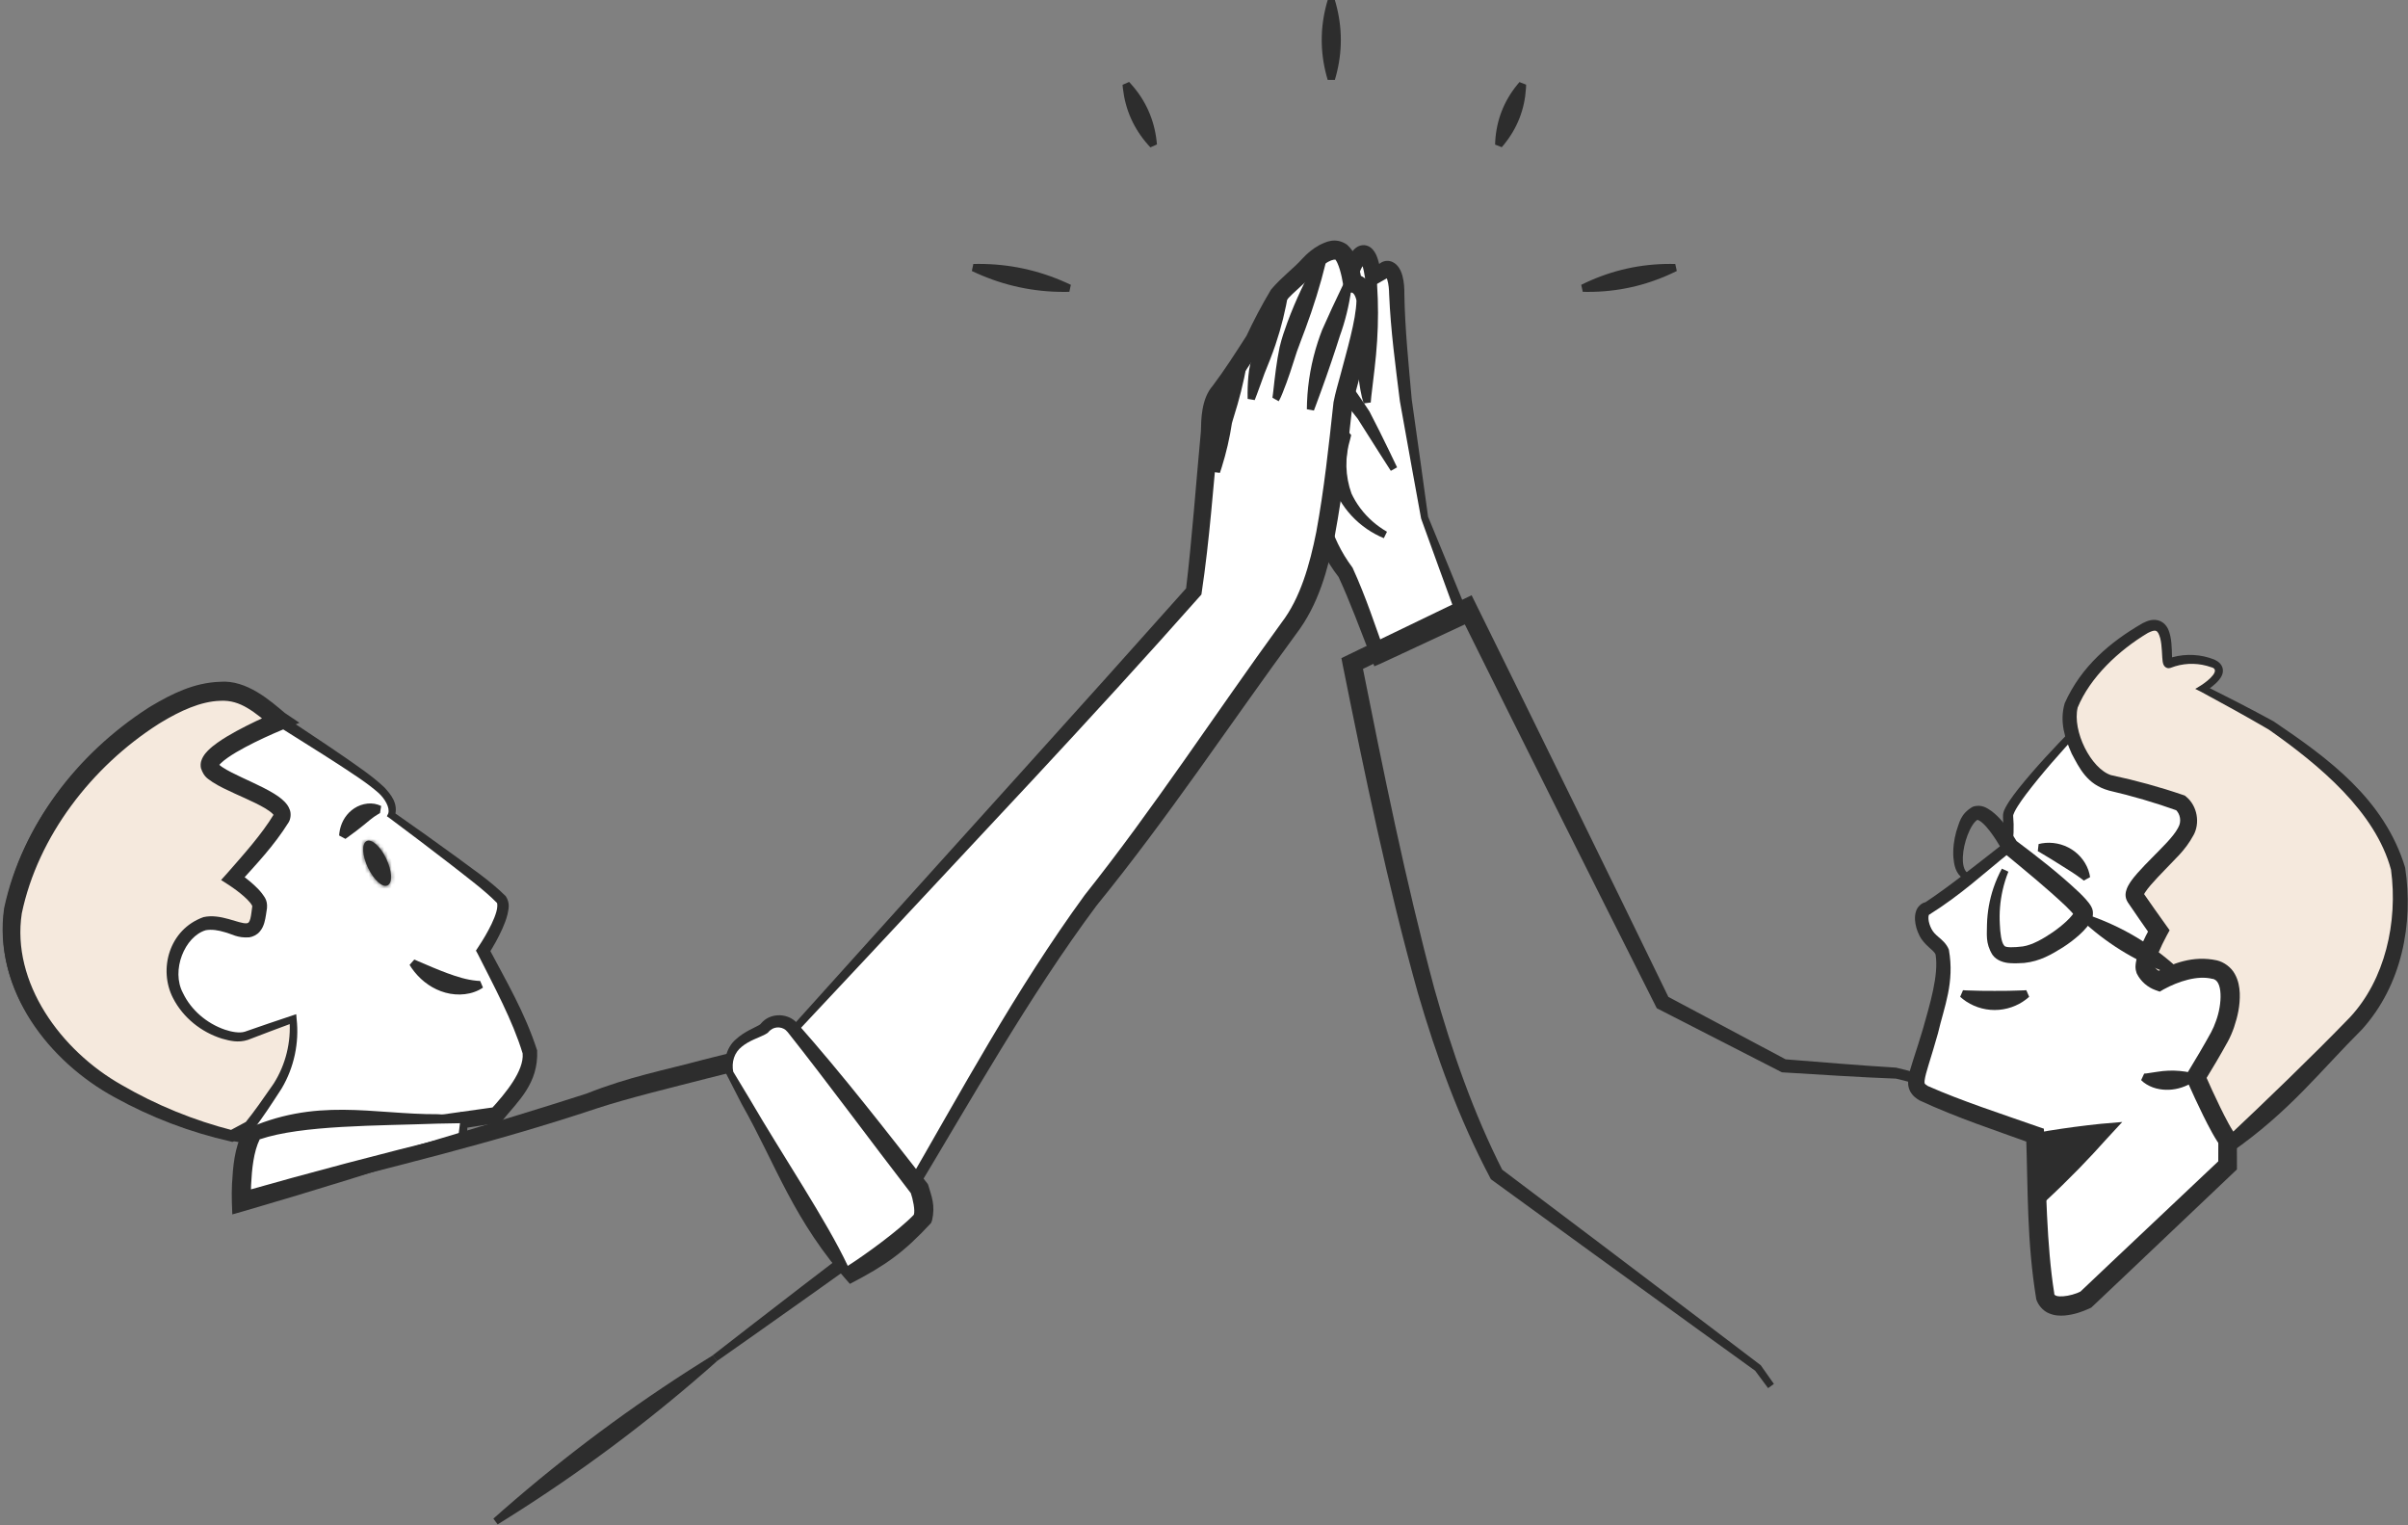 <svg width="630" height="399" viewBox="0 0 630 399" fill="none" xmlns="http://www.w3.org/2000/svg">
<rect x="0" y="0" width="630" height="399" fill="#808080" stroke="none"/>
<path d="M254.653 69.052C254.522 69.664 254.392 70.275 254.261 70.886C254.664 71.079 255.069 71.266 255.475 71.449C259.125 73.092 262.863 74.322 266.69 75.14C270.516 75.958 274.431 76.363 278.434 76.356C278.879 76.355 279.324 76.349 279.771 76.338C279.902 75.727 280.033 75.116 280.163 74.505C279.76 74.312 279.355 74.124 278.95 73.942C275.3 72.299 271.561 71.068 267.735 70.251C263.908 69.433 259.993 69.028 255.991 69.035C255.546 69.036 255.1 69.041 254.653 69.052Z" fill="#2D2D2D"/>
<path d="M295.399 21.428C294.828 21.683 294.258 21.937 293.687 22.192C293.713 22.507 293.744 22.82 293.78 23.13C294.103 25.927 294.81 28.552 295.904 31.006C296.997 33.459 298.476 35.741 300.34 37.851C300.547 38.085 300.759 38.318 300.975 38.548C301.546 38.294 302.117 38.039 302.688 37.785C302.662 37.47 302.631 37.157 302.595 36.846C302.272 34.049 301.564 31.424 300.471 28.971C299.378 26.517 297.899 24.235 296.035 22.125C295.828 21.891 295.616 21.659 295.399 21.428Z" fill="#2D2D2D"/>
<path d="M438.698 70.885C438.563 70.274 438.428 69.664 438.293 69.054C437.86 69.043 437.429 69.037 436.999 69.037C433.126 69.031 429.345 69.437 425.655 70.255C421.965 71.072 418.367 72.302 414.859 73.944C414.47 74.126 414.081 74.314 413.694 74.506C413.829 75.116 413.964 75.727 414.099 76.337C414.532 76.347 414.963 76.353 415.394 76.354C419.266 76.36 423.047 75.954 426.737 75.136C430.427 74.318 434.025 73.089 437.533 71.447C437.922 71.265 438.311 71.077 438.698 70.885Z" fill="#2D2D2D"/>
<path d="M399.28 22.151C398.698 21.924 398.116 21.697 397.533 21.47C397.33 21.704 397.132 21.941 396.938 22.18C395.195 24.326 393.846 26.627 392.889 29.08C391.932 31.533 391.369 34.14 391.198 36.9C391.179 37.207 391.165 37.515 391.156 37.826C391.738 38.053 392.32 38.28 392.903 38.507C393.106 38.272 393.305 38.035 393.498 37.797C395.241 35.65 396.591 33.35 397.547 30.896C398.504 28.443 399.067 25.836 399.238 23.076C399.257 22.77 399.271 22.461 399.28 22.151Z" fill="#2D2D2D"/>
<path d="M349.236 0C348.611 0 347.986 0 347.361 0C347.257 0.348 347.158 0.697 347.064 1.045C346.221 4.18 345.799 7.315 345.799 10.45C345.799 13.585 346.221 16.72 347.064 19.855C347.158 20.203 347.257 20.551 347.361 20.9C347.986 20.9 348.611 20.9 349.236 20.9C349.34 20.551 349.439 20.203 349.533 19.855C350.377 16.72 350.799 13.585 350.799 10.45C350.799 7.315 350.377 4.18 349.533 1.045C349.439 0.697 349.34 0.348 349.236 0Z" fill="#2D2D2D"/>
<path d="M372.711 135.409L367.795 104.683C367.795 104.683 365.432 83.883 365.432 77.044C365.432 70.206 362.951 69.588 362.029 70.847L359.241 72.39C359.241 72.39 358.319 64.317 355.838 66.81C354.326 68.425 353.357 70.491 353.073 72.699C351.206 76.213 349.859 79.989 349.056 83.883C348.465 87.445 348.04 91.054 347.827 94.663L346.267 92.573C346.267 92.573 345.346 82.316 345.038 80.155C344.731 77.994 341.328 80.464 341.021 88.228C340.785 94.283 344.306 109.789 345.747 116.318C344.92 123.299 344.188 131.99 345.227 136.027C346.622 140.989 348.914 145.62 352.033 149.704C353.262 151.556 360.682 171.739 360.682 171.739L382.919 161.814L372.711 135.409Z" fill="white"/>
<path d="M371.785 135.557C372.402 135.459 373.019 135.36 373.636 135.261C373.017 130.731 372.393 126.202 371.763 121.673C370.964 115.926 370.157 110.18 369.342 104.436L369.351 104.507C368.539 95.355 367.569 85.999 367.423 77.044C367.432 75.464 367.377 73.871 366.909 72.118C366.641 71.236 366.362 70.29 365.373 69.266C364.872 68.771 364.019 68.21 362.89 68.237C361.766 68.259 360.829 68.92 360.336 69.607L361.013 69.01C360.077 69.514 359.142 70.018 358.207 70.522L361.362 72.148C361.184 70.669 360.958 69.337 360.489 67.835C360.223 67.081 360.019 66.323 359.188 65.304C358.794 64.834 357.832 64.025 356.507 64.135C355.261 64.273 354.688 64.858 354.266 65.246L354.22 65.295C352.372 67.23 351.17 69.757 350.814 72.409L351.062 71.63C349.062 75.32 347.609 79.301 346.736 83.404L346.719 83.495C346.092 87.135 345.637 90.814 345.401 94.52L349.774 93.209C349.258 92.51 348.741 91.811 348.224 91.113L348.7 92.355C348.331 88.185 348.007 84.126 347.498 79.805C347.397 79.294 347.341 78.578 346.419 77.684C345.966 77.262 345.241 76.958 344.629 76.928C344.03 76.887 343.551 77.021 343.216 77.151C341.903 77.738 341.551 78.343 341.104 78.883C340.309 79.978 339.891 81.008 339.539 82.043C338.866 84.1 338.609 86.135 338.524 88.129C338.483 89.262 338.542 90.298 338.622 91.32C339.503 100.194 341.504 108.484 343.359 116.846L343.319 116.031C342.698 122.727 341.594 129.07 342.973 136.608L342.986 136.657C344.482 141.854 346.966 146.774 350.291 151.035L350.206 150.916C353.135 157.207 356.077 165.197 358.892 172.397L359.561 174.297L361.46 173.481C368.826 170.068 376.185 166.641 383.537 163.198L384.838 162.646L384.333 161.267C382.497 156.761 380.655 152.257 378.807 147.755C377.071 143.525 375.331 139.297 373.585 135.071C373.002 135.297 372.419 135.522 371.836 135.747C373.388 140.049 374.944 144.348 376.505 148.645C378.166 153.219 379.833 157.791 381.505 162.36L382.301 160.429C374.829 163.604 367.364 166.793 359.905 169.998L362.472 171.081C359.724 163.531 357.519 156.51 353.861 148.491L353.776 148.373C350.875 144.494 348.738 140.065 347.469 135.397L347.482 135.446C346.52 129.946 347.465 122.978 348.176 116.606L348.224 116.185L348.135 115.791C346.355 107.471 344.407 99.071 343.606 90.919C343.533 90.015 343.489 89.11 343.519 88.326C343.583 86.671 343.812 85.026 344.276 83.607C344.503 82.907 344.817 82.237 345.105 81.848C345.171 81.757 345.238 81.683 345.262 81.661C345.278 81.637 345.288 81.672 345.026 81.784C344.896 81.832 344.655 81.913 344.28 81.888C343.898 81.873 343.394 81.663 343.11 81.393C342.534 80.818 342.612 80.562 342.579 80.504C343.059 84.427 343.438 88.697 343.835 92.792L343.901 93.491L344.31 94.034C344.833 94.729 345.356 95.423 345.879 96.117L349.879 101.446L350.253 94.806C350.443 91.288 350.836 87.77 351.392 84.27L351.375 84.361C352.108 80.68 353.354 77.098 355.084 73.767L355.285 73.382L355.332 72.989C355.531 71.267 356.283 69.605 357.456 68.326L357.409 68.374C357.46 68.292 357.446 68.456 356.864 68.535C356.581 68.563 356.255 68.466 356.102 68.373C355.938 68.278 355.898 68.219 355.892 68.211C355.919 68.203 356.2 68.717 356.356 69.203C356.703 70.219 356.961 71.496 357.12 72.632L357.517 75.822L360.275 74.258C361.199 73.734 362.122 73.209 363.046 72.683L363.468 72.443L363.723 72.087C363.657 72.182 363.4 72.403 363.017 72.408C362.633 72.41 362.467 72.23 362.492 72.247C362.547 72.261 362.829 72.728 362.975 73.251C363.301 74.326 363.421 75.685 363.441 77.044C363.847 86.565 365.097 95.635 366.239 104.86L366.249 104.931C367.266 110.643 368.292 116.354 369.326 122.063C370.14 126.562 370.96 131.06 371.785 135.557ZM373.636 135.261L371.785 135.557L371.807 135.676L371.836 135.747L373.585 135.071L373.636 135.261Z" fill="#2D2D2D"/>
<path d="M364.698 122.707C364.698 122.707 358.01 110.702 356.745 108.584C355.481 106.465 347.844 97.496 345.923 92.577C344.002 87.657 339.575 94.413 341.472 99.639C343.369 104.864 351.006 114.398 351.006 114.398C349.595 119.506 349.936 124.896 351.979 129.792C354.265 134.171 357.937 137.725 362.46 139.938" fill="white"/>
<path d="M363.879 123.163C364.425 122.859 364.971 122.555 365.517 122.251C364.83 120.804 364.129 119.346 363.426 117.897C361.755 114.466 360.102 111.082 358.301 107.655C354.62 101.911 350.377 96.912 348.152 91.707C347.878 91.023 347.573 90.272 346.715 89.453C345.927 88.547 343.767 88.133 342.654 88.758C340.486 89.875 340.017 91.219 339.409 92.465C338.385 94.974 338.168 97.724 339.101 100.433C339.108 100.453 339.115 100.472 339.122 100.492C341.753 106.691 345.442 111.1 349.218 115.829L348.798 113.788C347.37 119.356 347.962 125.376 350.363 130.467L350.426 130.603C352.222 133.723 354.716 136.387 357.617 138.376C359.013 139.335 360.502 140.14 362.048 140.78C362.323 140.219 362.598 139.657 362.872 139.096C361.53 138.323 360.274 137.426 359.125 136.421C356.738 134.336 354.822 131.783 353.531 128.982L353.595 129.118C351.93 124.547 351.822 119.537 353.213 115.007L353.511 113.82L352.793 112.966C349.452 108.417 345.757 103.439 343.822 98.785C343.819 98.776 343.816 98.767 343.812 98.757C343.344 97.476 343.425 95.738 343.979 94.356C344.114 94.016 344.28 93.704 344.437 93.481C344.58 93.257 344.779 93.142 344.603 93.231C344.515 93.269 344.261 93.335 343.98 93.279C343.699 93.228 343.517 93.087 343.472 93.038C343.389 92.933 343.576 93.142 343.694 93.447C346.826 100.045 351.523 104.702 355.19 109.512C357.192 112.636 359.226 115.908 361.271 119.102C362.137 120.459 363.011 121.819 363.879 123.163Z" fill="#2D2D2D"/>
<path d="M360.162 72.802C359.541 72.731 358.92 72.661 358.299 72.59C358.137 73.098 357.979 73.645 357.826 74.194C356.476 79.001 355.618 83.918 355.301 88.87C355.005 93.827 355.155 98.848 356.307 103.87C356.441 104.425 356.593 104.996 356.765 105.526C357.385 105.448 358.005 105.369 358.625 105.291C358.665 104.778 358.714 104.23 358.77 103.696C359.319 98.874 360 94.056 360.291 89.187C360.602 84.326 360.613 79.401 360.282 74.452C360.247 73.889 360.208 73.321 360.162 72.802Z" fill="#2D2D2D"/>
<path d="M353.78 72.842C353.162 72.745 352.545 72.647 351.927 72.55C351.757 72.971 351.59 73.421 351.431 73.872C350.016 77.841 349.124 81.95 348.818 86.12C348.538 90.291 348.735 94.573 350.115 98.783C350.273 99.242 350.454 99.718 350.656 100.155C351.266 100.023 351.877 99.89 352.488 99.758C352.503 99.333 352.526 98.88 352.56 98.444C352.909 94.468 353.534 90.508 353.805 86.481C354.099 82.463 354.139 78.37 353.875 74.221C353.848 73.753 353.818 73.274 353.78 72.842Z" fill="#2D2D2D"/>
<path d="M536.584 294.867C536.788 294.276 536.993 293.686 537.198 293.095C529.579 290.353 521.9 287.629 514.222 284.976C508.202 282.987 502.91 280.82 496.04 279.274C486.457 278.701 476.529 277.836 466.791 277.074L467.467 277.266C456.95 271.653 446.427 266.05 435.9 260.456L436.774 261.35C419.988 226.819 403.098 192.341 386.104 157.914L385.014 155.705L382.79 156.776C376.734 159.694 370.678 162.615 364.625 165.539C360.642 167.463 356.66 169.388 352.678 171.315L350.948 172.149L351.314 174.038C357.085 202.749 363.038 231.457 370.961 259.778C375.822 276.402 381.707 292.663 389.876 308.118L390.065 308.462L390.402 308.717C408.346 321.779 426.314 334.81 444.304 347.809C449.306 351.424 454.311 355.036 459.316 358.645L459.099 358.425C460.259 359.988 461.42 361.55 462.581 363.112C463.087 362.745 463.594 362.379 464.1 362.013C462.979 360.421 461.859 358.83 460.738 357.24L460.637 357.104L460.52 357.019C455.606 353.285 450.69 349.554 445.773 345.825C428.088 332.413 410.379 319.033 392.647 305.684L393.174 306.283C385.539 291.262 379.851 274.966 375.254 258.562C367.717 230.477 361.918 201.688 356.213 173.085L354.849 175.809C358.833 173.888 362.817 171.965 366.8 170.041C372.853 167.117 378.905 164.19 384.956 161.259L381.642 160.122C398.71 194.513 415.882 228.852 433.158 263.139L433.46 263.739L434.032 264.033C444.639 269.475 455.25 274.908 465.867 280.331L466.201 280.501L466.544 280.523C476.359 281.11 486.062 281.776 496.04 282.154C501.225 283.326 507.644 285.503 513.444 287.319C521.165 289.789 528.907 292.325 536.584 294.867Z" fill="#2D2D2D"/>
<path d="M543.042 191.155C543.042 191.155 524.942 210.013 525.369 213.525C525.582 216.307 525.44 219.112 524.942 221.87C524.942 221.87 505.963 237.239 504.16 237.687C502.357 238.135 502.405 241.199 503.733 243.816C505.062 246.432 507.268 246.904 508.146 249.096C509.023 251.288 508.596 257.441 505.062 269.722C501.527 282.003 499.747 283.865 503.282 285.963C506.817 288.061 532.438 296.948 532.438 296.948C532.438 296.948 533.316 333.815 535.095 339.071C536.874 344.328 545.699 339.967 545.699 339.967L582.803 304.844V298.692L611.959 264.017C611.959 264.017 619.906 235.471 611.081 221.87C602.256 208.269 555.853 188.869 554.525 188.515C550.492 187.455 546.198 188.445 543.042 191.155Z" fill="white"/>
<path d="M543.719 191.805C543.268 191.372 542.817 190.939 542.366 190.506C537.407 195.598 532.527 200.757 528.032 206.376C527.25 207.37 526.491 208.373 525.767 209.454C525.394 210.016 525.055 210.556 524.728 211.178C524.448 211.815 524.005 212.333 524.047 213.686L524.041 213.627C524.211 216.301 524.038 218.993 523.529 221.615L524.038 220.755C517.363 225.957 509.816 232.029 503.743 236.009C502.568 236.246 501.615 237.36 501.336 238.229C501.01 239.123 500.984 239.912 501.021 240.646C501.116 242.111 501.529 243.406 502.13 244.63C503.429 247.376 506.229 248.668 506.414 249.789C507.254 255.044 504.906 262.709 503.095 269.156C502.274 271.939 501.376 274.682 500.472 277.492C500.036 278.913 499.544 280.284 499.278 282.1C499.168 282.99 499.102 284.263 499.787 285.534C500.483 286.78 501.429 287.369 502.172 287.833C512.279 292.519 521.797 295.578 531.668 299.168L530.088 297.004C530.594 311.261 530.253 324.712 532.745 339.867C533.184 341.321 534.476 342.889 536.012 343.52C537.524 344.18 538.934 344.205 540.169 344.116C542.666 343.877 544.662 343.186 546.805 342.204L547.14 342.039L547.415 341.779C550.211 339.137 553.006 336.493 555.8 333.848C565.374 324.785 574.935 315.71 584.484 306.621L585.246 305.904L585.249 304.844C585.243 302.794 585.237 300.743 585.23 298.692L584.661 300.255C594.343 288.666 604.007 277.061 613.653 265.442L613.956 265.087L614.091 264.611C617.151 250.468 620.435 234.973 612.656 220.848C598.944 205.508 580.6 198.977 563.318 190.896C560.507 189.702 557.862 188.543 554.811 187.44C550.491 186.334 545.709 187.511 542.431 190.444C542.839 190.918 543.246 191.392 543.653 191.866C546.554 189.422 550.651 188.562 554.242 189.591C556.683 190.577 559.637 191.92 562.313 193.151C579.091 201.394 597.917 209.331 609.505 222.892C615.883 234.561 613.016 250.164 609.826 263.424L610.264 262.593C600.473 274.09 590.7 285.602 580.944 297.13L580.372 297.815L580.375 298.692C580.368 300.743 580.362 302.794 580.357 304.844L581.121 303.068C571.523 312.105 561.937 321.154 552.363 330.217C549.569 332.862 546.776 335.508 543.984 338.155L544.594 337.73C541.607 339.272 537.197 339.635 537.445 338.276C535.428 325.65 535.341 310.718 534.788 296.892L534.741 295.251L533.208 294.727C523.542 291.336 513.2 287.99 504.392 284.093C503.878 283.802 503.596 283.519 503.58 283.465C503.546 283.438 503.469 283.172 503.536 282.623C503.667 281.536 504.105 280.101 504.51 278.744C505.355 275.978 506.238 273.133 507.028 270.288C508.668 263.276 511.42 257.074 509.877 248.403C509.255 246.817 507.95 245.776 507.143 245.087C506.295 244.372 505.745 243.785 505.336 243.002C504.905 242.179 504.607 241.244 504.541 240.416C504.505 240.009 504.546 239.624 504.613 239.437C504.644 239.343 504.672 239.313 504.655 239.327C504.64 239.342 504.576 239.371 504.577 239.365C513.148 234.006 518.883 228.553 525.845 222.985L526.268 222.634L526.354 222.125C526.839 219.251 526.954 216.319 526.696 213.424L526.69 213.365C526.685 213.48 526.691 213.259 526.768 213.055C526.834 212.854 526.942 212.602 527.061 212.36C527.304 211.864 527.593 211.371 527.92 210.852C528.556 209.845 529.26 208.859 529.99 207.879C534.216 202.299 538.958 196.988 543.719 191.805ZM542.366 190.506L543.719 191.805L543.653 191.866L542.431 190.444L542.366 190.506Z" fill="#2D2D2D"/>
<path d="M576.276 180.122C576.276 180.122 583.756 175.726 578.903 173.528C575.211 172.133 571.139 172.133 567.446 173.528C566.121 173.953 568.772 160.316 561.268 164.287C553.764 168.257 544.083 177.924 541.881 184.518C539.68 191.112 546.284 203.898 552.013 204.772C558.286 206.167 564.464 207.915 570.524 210.043C572.701 211.91 573.246 215.029 571.849 217.535C569.648 222.38 556.865 232.046 558.641 234.693C560.416 237.34 564.795 243.509 564.795 243.509C564.795 243.509 560.392 251.426 561.268 253.624C562.002 255.066 563.257 256.153 564.795 256.696C564.795 256.696 572.749 251.97 579.353 253.624C585.958 255.278 583.33 266.387 580.679 271.232C578.028 276.077 574.501 281.796 574.501 281.796C574.501 281.796 582.004 298.954 583.756 298.954C585.508 298.954 607.12 277.4 616.375 267.71C625.631 258.02 629.608 241.311 627.406 227.225C625.205 213.139 601.841 194.137 594.266 189.812C586.691 185.487 576.276 180.122 576.276 180.122Z" fill="#F5E9DD"/>
<path d="M575.801 179.313C576.118 179.852 576.434 180.391 576.751 180.93C578.158 180.08 579.458 179.182 580.596 177.81C581.116 177.125 581.782 176.182 581.516 174.837C581.173 173.501 580.135 172.931 579.349 172.543L579.285 172.516C575.863 171.16 571.986 170.938 568.402 171.913C567.93 172.041 567.463 172.188 567.003 172.355L567.063 172.334C567.23 172.275 567.525 172.255 567.772 172.351C568.009 172.438 568.157 172.584 568.233 172.679C568.353 172.837 568.348 172.878 568.353 172.876C568.352 172.872 568.331 172.773 568.319 172.657C568.294 172.443 568.277 172.15 568.267 171.878C568.245 171.312 568.235 170.713 568.213 170.108C568.167 168.896 568.098 167.652 567.815 166.344C567.505 165.101 567.086 163.412 565.233 162.483C563.327 161.696 561.777 162.438 560.591 163.007C552.018 167.96 544.504 174.327 540.185 183.951C538.763 188.86 540.274 193.206 542.017 197.152C544.04 200.936 546.021 205.21 551.707 206.777L551.573 206.751C557.752 208.183 563.844 209.961 569.801 212.101L569.104 211.699C570.456 212.846 570.791 214.933 569.894 216.445L569.811 216.609C568.547 218.974 565.589 221.749 563.083 224.322C561.788 225.636 560.466 226.968 559.184 228.427C558.538 229.17 557.906 229.923 557.285 230.864C556.977 231.344 556.67 231.846 556.403 232.563C556.184 233.233 555.738 234.503 556.678 236.009C558.711 239.039 560.766 241.96 562.831 244.903L562.69 242.338C561.762 244.027 560.94 245.677 560.181 247.461C559.806 248.354 559.452 249.262 559.153 250.28C559.005 250.791 558.87 251.321 558.78 251.947C558.721 252.588 558.554 253.266 558.996 254.53L559.088 254.734C560.083 256.726 561.903 258.292 563.976 259.015L565.055 259.4L566.052 258.811C569.944 256.682 574.937 255.091 578.748 256.039C581.614 256.261 581.422 262.658 579.76 267.087C579.4 268.123 578.969 269.145 578.486 270.032C576.56 273.54 574.477 277.053 572.381 280.489L571.697 281.595L572.219 282.794C573.56 285.82 574.943 288.81 576.412 291.793C577.148 293.283 577.907 294.772 578.729 296.257C579.141 296.998 579.574 297.751 580.067 298.515C580.31 298.89 580.582 299.293 580.906 299.705C581.093 299.938 581.238 300.12 581.543 300.418C581.614 300.486 581.689 300.554 581.77 300.623C581.858 300.697 581.987 300.798 582.121 300.887C582.275 300.985 582.363 301.048 582.662 301.179C582.937 301.294 583.299 301.402 583.756 301.403C599.081 290.718 606.911 280.281 617.99 269.253C628.412 257.668 631.463 241.659 629.255 226.936C623.768 208.954 609.08 198.331 594.885 188.729C594.629 188.587 594.368 188.444 594.108 188.302C588.359 185.167 582.548 182.201 576.705 179.288C576.419 179.844 576.133 180.399 575.847 180.955C581.569 184.039 587.286 187.181 592.891 190.45C593.145 190.598 593.399 190.748 593.648 190.895C606.9 200.191 621.482 212.368 625.558 227.514C627.392 241.151 624.013 256.278 614.76 266.167C604.713 276.553 592.08 288.67 583.756 296.506C584.124 296.507 584.388 296.593 584.559 296.664C584.742 296.743 584.776 296.772 584.839 296.812C584.947 296.885 584.948 296.896 584.945 296.89C584.923 296.869 584.849 296.787 584.76 296.673C584.594 296.461 584.387 296.157 584.197 295.859C583.807 295.247 583.415 294.562 583.04 293.879C582.286 292.502 581.559 291.06 580.852 289.613C579.44 286.716 578.074 283.737 576.782 280.798L576.62 283.103C578.775 279.588 580.869 276.071 582.871 272.431C583.539 271.204 584.046 269.978 584.483 268.727C585.434 265.921 586.088 263.025 585.987 259.818C585.911 258.215 585.647 256.489 584.684 254.769C583.759 253.039 581.831 251.623 579.958 251.209C573.736 249.889 568.438 251.969 563.539 254.582L565.615 254.377C564.668 254.05 563.893 253.382 563.448 252.514L563.541 252.719C563.663 253.138 563.563 252.865 563.619 252.615C563.655 252.343 563.734 251.993 563.837 251.631C564.046 250.899 564.339 250.117 564.662 249.336C565.31 247.778 566.101 246.161 566.901 244.679L567.638 243.341L566.76 242.114C564.692 239.215 562.587 236.274 560.603 233.377C560.807 233.673 560.842 234.02 560.831 234.131C560.822 234.254 560.81 234.231 560.836 234.161C560.885 234.014 561.036 233.718 561.229 233.418C561.623 232.804 562.152 232.142 562.714 231.486C563.839 230.176 565.11 228.862 566.381 227.545C568.914 224.79 571.652 222.596 573.887 218.461L573.804 218.625C575.699 215.34 574.876 210.777 571.944 208.386L571.619 208.112L571.246 207.984C565.089 205.872 558.806 204.147 552.453 202.793L552.319 202.768C547.061 201.069 542.119 191.217 543.578 185.084C546.809 177.214 554.281 170.132 561.945 165.567C564.001 164.547 564.532 164.716 565.18 166.959C565.428 167.961 565.535 169.086 565.608 170.236C565.645 170.815 565.671 171.401 565.712 172.017C565.733 172.318 565.758 172.65 565.809 172.997C565.84 173.198 565.866 173.375 565.955 173.653C565.998 173.775 566.063 173.985 566.265 174.243C566.393 174.404 566.599 174.594 566.898 174.705C567.213 174.827 567.582 174.807 567.83 174.722L567.889 174.701C568.279 174.547 568.675 174.409 569.077 174.288C572.128 173.362 575.491 173.444 578.521 174.539L578.457 174.513C581.111 175.129 578.073 177.876 575.801 179.313ZM576.751 180.93L575.801 179.313L574.339 180.204L575.847 180.955L576.705 179.288L576.751 180.93Z" fill="#2D2D2D"/>
<path d="M513.612 229.82C513.961 229.302 514.311 228.783 514.66 228.265C513.733 227.521 513.473 225.827 513.531 224.252C513.606 222.303 514.075 220.296 514.775 218.449C515.127 217.531 515.552 216.632 516.042 215.87C516.498 215.115 517.231 214.43 517.405 214.456C517.388 214.486 517.439 214.468 517.7 214.589C517.946 214.704 518.28 214.933 518.61 215.216C519.279 215.791 519.944 216.553 520.568 217.36C521.811 218.977 522.98 220.853 523.951 222.642L524.139 222.997L524.533 223.319C529.969 227.82 535.573 232.379 540.575 237.124C541.075 237.61 541.566 238.105 541.997 238.582C542.207 238.813 542.415 239.059 542.562 239.253C542.642 239.359 542.691 239.431 542.723 239.483C542.751 239.509 542.712 239.548 542.624 239.13C542.572 238.778 542.633 238.644 542.638 238.618C542.647 238.592 542.631 238.647 542.588 238.729C542.507 238.888 542.336 239.145 542.147 239.386C541.753 239.89 541.243 240.422 540.704 240.932C539.618 241.956 538.386 242.929 537.115 243.817C534.608 245.551 531.64 247.224 529.225 247.571C526.963 247.85 524.616 247.94 524.36 247.353C523.598 246.547 523.302 243.973 523.215 241.812L523.215 241.788C523.039 238.837 523.279 235.839 523.936 232.909C524.307 231.252 524.811 229.616 525.446 228.023C524.881 227.757 524.316 227.491 523.75 227.224C522.882 228.822 522.148 230.501 521.56 232.237C520.52 235.306 519.935 238.553 519.85 241.836L519.849 241.812C519.88 244.245 519.362 246.639 521.278 249.754C522.415 251.369 524.51 251.864 525.806 251.936C527.198 252.036 528.39 251.952 529.568 251.896C533.787 251.449 536.763 249.64 539.776 247.775C541.254 246.81 542.675 245.755 544.029 244.534C544.706 243.917 545.369 243.265 546.016 242.469C546.329 242.078 546.663 241.626 546.965 241.071C547.236 240.481 547.709 239.832 547.532 238.298C547.47 237.935 547.369 237.669 547.266 237.436C547.176 237.237 547.103 237.103 547.017 236.954C546.827 236.635 546.719 236.487 546.555 236.265C546.272 235.884 545.984 235.548 545.714 235.246C545.162 234.63 544.612 234.075 544.061 233.539C538.686 228.447 533.044 224.1 527.285 219.775L527.867 220.451C526.626 218.411 525.319 216.549 523.739 214.732C522.941 213.832 522.094 212.954 521.009 212.146C519.961 211.446 518.436 210.253 516.109 211.044C512.828 212.956 512.62 215.299 511.823 217.485C511.213 219.709 510.907 221.981 511.063 224.313C511.243 226.166 511.562 228.44 513.612 229.82Z" fill="#2D2D2D"/>
<path d="M545.567 239.083C545.249 239.621 544.931 240.159 544.613 240.697C544.97 241.029 545.329 241.357 545.692 241.68C548.952 244.587 552.428 247.131 556.117 249.312C559.807 251.493 563.712 253.31 567.831 254.765C568.289 254.926 568.749 255.084 569.212 255.236C569.53 254.698 569.848 254.16 570.166 253.622C569.809 253.29 569.449 252.963 569.087 252.639C565.827 249.732 562.351 247.188 558.661 245.007C554.972 242.827 551.067 241.009 546.948 239.554C546.49 239.393 546.03 239.236 545.567 239.083Z" fill="#2D2D2D"/>
<path d="M533.356 220.786C533.284 221.407 533.212 222.028 533.141 222.648C533.377 222.781 533.607 222.912 533.834 223.043C535.875 224.227 537.593 225.331 539.296 226.391C540.994 227.463 542.697 228.484 544.558 229.867C544.764 230.021 544.972 230.18 545.181 230.345C545.729 230.045 546.277 229.745 546.826 229.445C546.783 229.15 546.726 228.856 546.655 228.565C546.027 225.932 544.252 223.581 541.949 222.153C539.649 220.706 536.841 220.161 534.222 220.605C533.93 220.654 533.642 220.714 533.356 220.786Z" fill="#2D2D2D"/>
<path d="M513.577 259.024C513.328 259.597 513.079 260.17 512.83 260.744C513.072 260.963 513.322 261.172 513.581 261.373C515.899 263.186 518.87 264.208 521.858 264.201C524.847 264.208 527.818 263.186 530.136 261.373C530.395 261.172 530.644 260.963 530.887 260.744C530.638 260.17 530.389 259.597 530.14 259.024C529.837 259.042 529.539 259.057 529.243 259.072C526.582 259.195 524.215 259.198 521.858 259.201C519.502 259.198 517.135 259.195 514.474 259.072C514.178 259.057 513.88 259.042 513.577 259.024Z" fill="#2D2D2D"/>
<path d="M574.448 282.605C574.314 281.995 574.179 281.385 574.044 280.774C573.83 280.714 573.577 280.663 573.34 280.613C571.201 280.156 569.198 279.985 567.278 280.071C565.353 280.141 563.543 280.531 561.626 280.782C561.414 280.807 561.192 280.826 560.975 280.839C560.712 281.406 560.449 281.973 560.185 282.54C560.378 282.744 560.597 282.938 560.814 283.113C562.855 284.685 565.287 285.151 567.496 285.067C569.73 284.965 571.855 284.262 573.802 283.038C574.022 282.901 574.236 282.758 574.448 282.605Z" fill="#2D2D2D"/>
<path d="M533.248 297.183L549.647 296.23L533.688 312.586L533.248 297.183Z" fill="#2D2D2D"/>
<path d="M533.194 296.247C533.23 296.871 533.266 297.495 533.302 298.119C534.218 298.17 535.134 298.216 536.05 298.257C540.633 298.46 545.209 298.534 549.778 298.477L548.036 294.658C545.376 297.146 542.775 299.693 540.234 302.298C537.456 305.145 534.748 308.062 532.112 311.048L535.89 312.523C535.558 308.306 535.115 304.092 534.56 299.881C534.44 298.973 534.315 298.064 534.185 297.156C533.56 297.174 532.936 297.192 532.311 297.21C532.233 298.124 532.16 299.038 532.092 299.952C531.779 304.187 531.577 308.42 531.487 312.649L531.811 317.906L535.264 314.124C538.185 311.415 541.034 308.637 543.813 305.79C546.354 303.185 548.836 300.522 551.259 297.802L555.239 293.493L549.517 293.983C544.972 294.455 540.436 295.059 535.906 295.792C535.002 295.939 534.098 296.09 533.194 296.247ZM533.302 298.119L533.194 296.247L532.198 296.42L532.311 297.21L534.185 297.156L533.302 298.119Z" fill="#2D2D2D"/>
<path d="M102.415 213.206C102.415 213.206 103.72 210.589 99.806 206.698C95.892 202.808 78.459 191.962 73.193 188.473C67.928 184.983 61.856 174.185 40.912 186.752C19.968 199.319 6.092 221.882 3.412 237.915C0.732 253.948 11.263 273.471 30.879 284.316C41.671 290.541 53.483 294.808 65.769 296.883L67.951 300.774L129.905 291.673C129.905 291.673 139.938 281.275 138.634 275.168C137.329 269.062 126.419 248.738 126.419 248.738C126.419 248.738 133.392 238.316 131.162 235.298C128.933 232.28 102.415 213.206 102.415 213.206Z" fill="white"/>
<path d="M101.576 212.788C102.135 213.066 102.695 213.345 103.254 213.624C104.345 210.213 102.249 207.814 100.546 205.953C97.285 202.894 93.776 200.598 90.294 198.139C84.907 194.411 79.402 190.843 74.019 187.227C70.047 183.869 64.316 178.647 57.542 179.128C50.988 179.295 45.205 182.094 39.939 185.13C20.964 196.667 5.897 215.176 1.085 237.526C-1.934 258.52 12.626 277.106 29.669 286.504L29.63 286.482C30.504 286.986 31.385 287.478 32.273 287.958C42.578 293.526 53.806 297.386 65.361 299.303L63.629 298.084C64.359 299.379 65.091 300.674 65.822 301.968L66.636 303.43L68.306 303.189C88.948 300.094 109.583 296.948 130.211 293.752L130.904 293.655L131.417 293.132C135.58 287.992 140.921 283.42 140.527 274.764C137.298 264.784 132.439 256.657 127.855 247.966L127.774 249.644C129.147 247.485 130.367 245.309 131.424 242.962C131.946 241.787 132.423 240.583 132.761 239.246C133.01 237.928 133.567 236.384 132.329 234.436C128 230.164 123.728 227.423 119.335 224.11C113.919 220.159 108.446 216.274 102.962 212.445C102.597 212.952 102.232 213.46 101.868 213.967C107.215 217.954 112.569 221.997 117.852 226.083C122.006 229.359 126.734 232.829 129.995 236.16C130.177 236.312 130.176 237.483 129.863 238.49C129.571 239.541 129.123 240.615 128.621 241.672C127.61 243.783 126.361 245.894 125.063 247.831L124.517 248.667L124.982 249.509C129.272 258.04 134.143 267.005 136.74 275.573C137.125 280.074 132.327 285.945 128.393 290.213L129.6 289.593C108.925 292.465 88.257 295.386 67.597 298.358L70.081 299.579C69.358 298.28 68.634 296.981 67.91 295.683L67.33 294.655L66.178 294.463C55.167 292.576 44.476 288.868 34.649 283.558C33.802 283.101 32.962 282.632 32.128 282.151L32.088 282.129C16.285 273.523 3.191 256.187 5.739 238.304C9.834 217.998 24.092 199.555 41.885 188.373C46.811 185.378 52.182 182.77 57.62 182.537C63.254 182.126 67.327 185.716 72.368 189.718C77.913 193.244 83.457 196.631 88.918 200.189C92.407 202.499 96.098 204.816 99.065 207.443C100.706 208.946 102.061 211.286 101.576 212.788ZM103.254 213.624L101.576 212.788L101.225 213.52L101.868 213.967L102.962 212.445L103.254 213.624Z" fill="#2D2D2D"/>
<path d="M76.664 266.567C76.664 266.567 67.938 269.639 64.452 270.948C60.966 272.258 50.935 269.186 46.572 260.424C42.208 251.662 48.753 242.472 53.543 241.614C58.334 240.757 62.27 243.805 64.902 243.353C67.535 242.9 67.511 239.852 67.938 237.233C68.365 234.614 60.966 229.781 60.966 229.781C60.966 229.781 70.997 218.828 73.605 214.019C76.214 209.209 55.725 204.495 54.871 200.447C54.018 196.4 73.178 188.542 73.178 188.542C67.938 185.042 61.843 174.114 40.904 186.804C19.964 199.495 6.092 222.352 3.412 238.543C0.732 254.734 11.261 274.448 30.873 285.401C40.192 290.686 50.223 294.639 60.634 297.139L65.234 294.591C65.234 294.591 67.416 291.972 72.657 284.067C75.858 278.829 77.257 272.686 76.664 266.567Z" fill="#F5E9DD"/>
<path d="M76.976 267.451C76.768 266.862 76.561 266.272 76.353 265.683C72.253 267.057 68.148 268.428 64.05 269.878C62.664 270.316 60.588 269.935 58.828 269.341C54.11 267.72 49.993 264.22 47.878 259.774C44.671 253.853 48.34 244.934 53.85 243.326C55.417 243.062 57.053 243.312 58.779 243.838C60.578 244.268 62.099 245.433 65.218 245.191C66.134 245.059 67.218 244.545 67.904 243.752C68.601 242.97 68.928 242.127 69.15 241.394C69.572 239.918 69.653 238.652 69.853 237.546C70.026 235.338 69.072 234.526 68.496 233.649C67.843 232.817 67.16 232.142 66.463 231.5C65.057 230.224 63.637 229.137 62.081 228.074L62.469 231.158C67.061 226.055 71.624 221.333 75.54 215.068C76.071 214.184 76.189 212.781 75.817 211.825C75.462 210.838 74.967 210.266 74.48 209.745C73.522 208.769 72.567 208.147 71.62 207.557C69.729 206.409 67.853 205.523 66 204.646C64.148 203.775 62.312 202.947 60.583 202.061C59.724 201.618 58.889 201.159 58.182 200.683C57.84 200.454 57.515 200.205 57.304 200C57.083 199.812 57.054 199.593 57.171 199.962C57.246 200.412 57.106 200.472 57.212 200.319C57.297 200.176 57.502 199.925 57.743 199.687C58.241 199.19 58.904 198.674 59.602 198.185C61.01 197.204 62.575 196.304 64.172 195.449C67.365 193.751 70.774 192.186 74.105 190.802L78.35 189.074L74.535 186.511C70.836 183.404 64.562 177.747 57.522 178.348C50.699 178.587 44.886 181.533 39.608 184.666C39.343 184.827 39.079 184.989 38.817 185.152C20.126 197.199 5.619 215.933 1.123 238.164C-1.679 259.239 12.908 277.748 29.967 287.023L29.956 287.017C39.469 292.285 49.718 296.183 60.289 298.575L60.826 298.711L61.349 298.431C62.871 297.561 64.394 296.691 65.915 295.821L66.131 295.706L66.314 295.491C68.858 292.166 71.02 288.835 73.231 285.434C73.376 285.208 73.525 284.978 73.675 284.743L73.7 284.705C76.95 279.238 78.317 272.728 77.598 266.477C76.975 266.537 76.353 266.597 75.731 266.658C76.212 272.531 74.74 278.511 71.614 283.43L71.638 283.392C71.481 283.621 71.327 283.845 71.176 284.065C68.905 287.348 66.573 290.701 64.154 293.691L64.553 293.361C63.008 294.19 61.463 295.018 59.918 295.847L60.979 295.703C50.742 293.1 40.888 289.076 31.789 283.785L31.779 283.779C15.824 274.767 2.945 256.945 5.701 238.922C9.932 218.767 24.003 200.534 41.461 189.396C41.706 189.243 41.952 189.092 42.2 188.942C47.1 185.992 52.445 183.473 57.633 183.317C63.027 183.033 66.528 186.274 71.822 190.573L72.252 186.283C68.719 187.778 65.285 189.384 61.892 191.222C60.195 192.15 58.52 193.125 56.858 194.303C56.027 194.9 55.204 195.531 54.38 196.363C53.979 196.777 53.559 197.244 53.159 197.911C52.788 198.565 52.302 199.544 52.572 200.932C53.422 203.508 54.659 203.809 55.597 204.571C56.583 205.215 57.536 205.716 58.488 206.195C60.388 207.142 62.254 207.954 64.083 208.788C65.903 209.619 67.708 210.456 69.299 211.397C70.084 211.862 70.834 212.38 71.293 212.843C71.527 213.073 71.644 213.282 71.638 213.275C71.614 213.277 71.648 212.946 71.67 212.969C68.524 218.197 63.802 223.444 59.462 228.404L57.844 230.202L59.851 231.488C61.193 232.368 62.592 233.399 63.799 234.46C64.402 234.992 64.972 235.548 65.414 236.091C65.633 236.359 65.816 236.628 65.92 236.83C66.034 237.031 65.999 237.148 66.022 236.921C65.824 238.239 65.738 239.443 65.491 240.339C65.373 240.782 65.212 241.105 65.088 241.246C64.964 241.384 64.883 241.449 64.586 241.514C62.517 241.735 57.737 238.892 53.237 239.903C44.192 243.134 41.428 253.608 45.265 261.075C47.901 266.218 52.671 270.006 58.073 271.692C60.173 272.273 62.314 272.83 64.854 272.018C68.856 270.462 72.933 268.955 76.976 267.451ZM76.353 265.683L76.976 267.451L75.731 266.658L77.598 266.477L77.503 265.299L76.353 265.683Z" fill="#2D2D2D"/>
<path d="M99.424 212.68C99.523 212.063 99.622 211.446 99.722 210.829C99.39 210.68 99.172 210.582 98.897 210.492C96.505 209.697 93.809 210.448 91.993 211.951C90.137 213.463 89.091 215.597 88.798 217.806C88.766 218.049 88.742 218.298 88.724 218.552C89.275 218.846 89.826 219.141 90.377 219.436C90.57 219.296 90.758 219.162 90.94 219.032C92.597 217.84 93.945 216.809 95.145 215.832C96.352 214.872 97.398 213.869 98.95 212.96C99.11 212.861 99.331 212.773 99.424 212.68Z" fill="#2D2D2D"/>
<path d="M126.359 258.336C126.116 257.76 125.874 257.184 125.631 256.608C125.409 256.584 125.058 256.583 124.764 256.554C121.989 256.295 119.547 255.486 117.081 254.592C114.605 253.676 112.095 252.605 109.325 251.405C109.021 251.275 108.71 251.14 108.392 250.999C107.98 251.469 107.567 251.938 107.155 252.408C107.348 252.716 107.546 253.016 107.748 253.305C109.593 255.933 112.175 258.11 115.352 259.284C118.486 260.45 122.22 260.531 125.324 258.959C125.675 258.778 125.975 258.599 126.359 258.336Z" fill="#2D2D2D"/>
<mask id="path-30-inside-1_336_7464" fill="white">
<path d="M101.022 224.549C102.555 227.736 102.747 230.873 101.429 231.576C100.111 232.278 97.835 230.221 96.302 227.034C94.769 223.847 94.577 220.71 95.895 220.032C97.213 219.354 99.488 221.362 101.022 224.549Z"/>
</mask>
<path d="M101.022 224.549C102.555 227.736 102.747 230.873 101.429 231.576C100.111 232.278 97.835 230.221 96.302 227.034C94.769 223.847 94.577 220.71 95.895 220.032C97.213 219.354 99.488 221.362 101.022 224.549Z" fill="#2D2D2D"/>
<path d="M101.867 224.143C101.303 224.414 100.74 224.685 100.177 224.956C100.285 225.421 100.374 225.884 100.442 226.342C100.577 227.266 100.634 228.191 100.549 228.982C100.508 229.37 100.421 229.736 100.312 229.932C100.26 230.028 100.201 230.074 100.192 230.028C100.18 229.988 100.257 229.828 100.432 229.707C100.653 229.545 100.935 229.528 100.983 229.517C101.045 229.504 100.977 229.462 100.881 229.374C100.679 229.197 100.379 228.88 100.103 228.522C99.539 227.794 99.012 226.897 98.563 225.967C98.561 225.961 98.558 225.956 98.555 225.95C98.1 225.005 97.723 224.015 97.499 223.089C97.388 222.634 97.323 222.185 97.309 221.881C97.299 221.732 97.309 221.626 97.277 221.632C97.251 221.627 97.12 221.803 96.855 221.9C96.664 221.973 96.46 221.954 96.409 221.917C96.35 221.881 96.401 221.852 96.493 221.862C96.685 221.88 97.01 222.024 97.326 222.221C97.972 222.622 98.641 223.223 99.259 223.884C99.574 224.222 99.881 224.58 100.177 224.956C100.74 224.685 101.303 224.414 101.867 224.143C101.733 223.624 101.568 223.109 101.368 222.601C100.97 221.599 100.458 220.615 99.673 219.683C99.274 219.221 98.812 218.76 98.119 218.362C97.468 217.994 96.272 217.552 94.934 218.164C93.225 219.059 92.971 220.494 92.789 221.36C92.637 222.3 92.674 223.108 92.766 223.882C92.964 225.425 93.425 226.81 94.049 228.117C94.053 228.125 94.057 228.133 94.061 228.141C94.68 229.415 95.452 230.619 96.518 231.727C97.059 232.277 97.659 232.81 98.504 233.277C99.284 233.678 100.731 234.359 102.426 233.445C103.71 232.665 104.004 231.5 104.114 230.758C104.215 229.972 104.138 229.315 104.019 228.707C103.77 227.495 103.31 226.454 102.76 225.494C102.487 225.021 102.188 224.571 101.867 224.143ZM100.177 224.956L101.867 224.143L100.177 224.956Z" fill="#2D2D2D" mask="url(#path-30-inside-1_336_7464)"/>
<path d="M121.44 292.861C121.44 292.861 68.868 291.054 65.784 296.891C62.7 302.729 63.154 314.405 63.154 314.405L121.01 297.771L121.416 292.837L121.44 292.861Z" fill="white"/>
<path d="M121.408 293.798C121.429 293.173 121.451 292.549 121.472 291.924C119.213 291.747 116.818 291.593 114.51 291.458C97.659 291.553 82.57 286.848 63.624 295.75C61.261 300.54 60.973 305.165 60.696 309.771C60.631 311.343 60.61 312.865 60.663 314.502L60.777 317.674L63.843 316.801C82.476 311.385 101.009 305.62 119.442 299.506C120.071 299.297 120.699 299.088 121.328 298.879L122.055 298.702L122.159 297.865C122.226 296.215 122.29 294.565 122.352 292.914L120.745 293.494C120.753 293.501 120.762 293.509 120.77 293.517C121.217 293.08 121.663 292.643 122.11 292.205C122.102 292.197 122.095 292.188 122.087 292.18L120.581 290.737L120.48 292.76C120.271 294.398 120.064 296.037 119.86 297.676L120.691 296.663C120.047 296.819 119.403 296.976 118.759 297.133C99.894 301.743 81.13 306.701 62.465 312.009L65.646 314.308C65.609 312.932 65.63 311.426 65.691 309.985C65.897 305.765 66.361 301.274 67.944 298.033C79.005 294.279 98.762 294.505 114.465 293.926C116.766 293.874 119.164 293.83 121.408 293.798ZM121.472 291.924L121.408 293.798L123.733 293.774L122.11 292.205L120.77 293.517L121.472 291.924Z" fill="#2D2D2D"/>
<path d="M205.258 272.081C205.258 272.081 311.655 156.371 312.321 154.712C312.987 153.052 316.199 115.652 316.508 113.044C316.817 110.437 315.985 106.408 319.125 102.402C322.266 98.397 328.238 89.011 328.238 89.011C330.141 84.958 332.235 81 334.542 77.16C336.113 75.146 340.014 72.112 342.536 69.339C345.058 66.566 348.865 64.385 350.887 65.95C352.91 67.514 353.861 74.055 353.861 74.055C353.861 74.055 356.502 74.055 357.335 78.132C358.168 82.209 351.625 103.35 351.363 105.531C351.101 107.712 349.127 127.644 346.795 139.661C344.463 151.678 340.776 159.997 337.159 164.405C333.543 168.814 295.024 224.726 285.341 235.51C275.658 246.294 237.4 312.587 237.4 312.587L205.258 272.081Z" fill="white"/>
<path d="M204.568 271.447C205.028 271.87 205.488 272.293 205.948 272.716C212.694 265.532 219.498 258.271 226.346 250.95C255.792 219.294 284.814 188.856 314.324 155.516C316.576 140.506 317.371 127.247 318.824 113.319C319.009 108.881 318.996 106.312 320.989 103.864C324.413 99.383 327.303 94.882 330.274 90.306L330.422 90.037C332.302 86.059 334.368 82.175 336.636 78.419L336.469 78.662C338.433 76.346 341.664 73.936 344.359 70.996C345.276 69.993 346.386 69.082 347.485 68.486C348.029 68.19 348.582 67.983 348.972 67.924C349.165 67.892 349.305 67.9 349.358 67.911C349.415 67.924 349.38 67.918 349.372 67.909C349.324 67.839 349.679 68.285 349.89 68.776C350.125 69.282 350.338 69.881 350.527 70.503C350.9 71.742 351.202 73.145 351.4 74.413L351.707 76.54L353.861 76.542C353.706 76.54 353.747 76.538 353.72 76.537C353.705 76.536 353.7 76.535 353.695 76.534C353.687 76.533 353.687 76.533 353.691 76.534C353.698 76.536 353.716 76.54 353.736 76.548C353.778 76.563 353.829 76.587 353.884 76.621C353.993 76.69 354.12 76.804 354.248 76.977C354.509 77.323 354.753 77.925 354.893 78.631C354.755 83.836 352.346 91.776 350.61 98.41C350.024 100.66 349.439 102.396 348.882 105.233C347.639 116.684 346.423 128.074 344.37 139.191C342.677 147.658 340.211 156.463 335.289 162.871C317.881 186.802 301.817 211.473 283.798 234.124C265.59 259.104 251.375 285.663 236.16 311.871L238.522 311.697C233.942 306.027 229.36 300.359 224.776 294.692C218.519 286.958 212.258 279.226 205.992 271.498C205.503 271.887 205.013 272.275 204.523 272.664C210.626 280.521 216.732 288.376 222.842 296.227C227.319 301.979 231.798 307.729 236.279 313.477L237.609 315.125L238.641 313.303C254.172 287.542 269.248 260.582 286.884 236.895C305.618 213.88 321.887 189.283 339.03 165.94C345.042 158.082 347.352 149.047 349.22 140.132C351.369 128.674 352.604 117.194 353.845 105.829C354.163 104.295 354.879 101.796 355.435 99.719C357.146 92.553 359.722 86.703 359.776 77.633C359.285 75.467 358.16 72.031 353.861 71.568L356.322 73.697C356.066 72.084 355.747 70.62 355.277 69.058C354.693 67.491 354.552 65.977 352.403 63.99C349.352 61.931 346.775 63.345 345.129 64.143C343.389 65.103 341.979 66.3 340.714 67.681C338.391 70.271 335.5 72.295 332.615 75.658L332.448 75.902C330.104 79.819 327.978 83.86 326.053 87.985L326.201 87.716C323.326 92.199 320.371 96.825 317.261 100.941C314.253 104.382 314.262 109.874 314.192 112.77C312.9 126.602 311.83 141.306 310.318 153.907C282.834 184.797 253.107 217.506 224.528 249.281C217.818 256.728 211.16 264.122 204.568 271.447ZM205.948 272.716L204.568 271.447L204.025 272.049L204.523 272.664L205.992 271.498L205.948 272.716Z" fill="#2D2D2D"/>
<path d="M326.401 93.919C325.814 93.704 325.228 93.488 324.641 93.273C324.363 93.728 324.099 94.166 323.831 94.628C321.451 98.742 319.474 102.944 318.033 107.515C317.919 107.888 317.812 108.254 317.704 108.662C317.601 109.079 317.501 109.383 317.405 110.122C317.05 113.993 316.974 117.931 317.198 121.896C317.227 122.417 317.26 122.956 317.302 123.467C317.922 123.544 318.543 123.621 319.163 123.698C319.328 123.212 319.491 122.698 319.648 122.199C320.831 118.403 321.72 114.587 322.305 110.704C322.302 110.753 322.336 110.592 322.375 110.452C322.411 110.323 322.461 110.147 322.506 109.995C322.604 109.661 322.707 109.329 322.812 108.985C324.176 104.658 325.369 100.126 326.152 95.471C326.242 94.946 326.321 94.441 326.401 93.919Z" fill="#2D2D2D"/>
<path d="M337.339 74.823C336.749 74.616 336.16 74.409 335.57 74.202C335.307 74.637 335.035 75.117 334.774 75.579C332.423 79.759 330.484 84.073 328.97 88.553C328.091 91.199 327.34 93.742 326.811 96.714C326.528 98.738 326.42 100.726 326.405 102.732C326.402 103.269 326.406 103.802 326.419 104.342C327.036 104.447 327.652 104.551 328.268 104.656C328.457 104.169 328.647 103.672 328.833 103.178C329.531 101.335 330.181 99.48 330.826 97.704C331.769 95.398 332.85 92.722 333.708 90.151C335.211 85.701 336.35 81.122 337.105 76.392C337.188 75.87 337.274 75.324 337.339 74.823Z" fill="#2D2D2D"/>
<path d="M353.755 73.862C353.154 73.689 352.554 73.516 351.953 73.343C351.692 73.873 351.433 74.403 351.176 74.932C349.331 78.727 347.591 82.49 345.926 86.266L345.889 86.362C345.494 87.377 345.126 88.403 344.788 89.438C343.12 94.541 342.161 99.876 341.952 105.258C341.929 105.856 341.915 106.454 341.91 107.053C342.525 107.167 343.139 107.28 343.754 107.394C343.962 106.841 344.169 106.29 344.374 105.739C346.219 100.784 347.936 95.905 349.541 90.99C349.867 89.994 350.188 88.996 350.505 87.995L350.468 88.092C351.938 84.072 352.964 79.893 353.54 75.643C353.62 75.051 353.692 74.457 353.755 73.862Z" fill="#2D2D2D"/>
<path d="M347.348 66.681C346.768 66.448 346.188 66.216 345.607 65.984C345.268 66.552 344.918 67.163 344.586 67.745C341.571 73.058 338.962 78.546 336.843 84.261C336.074 86.374 335.356 88.395 334.786 90.805C333.984 94.65 333.554 98.47 333.132 102.266C333.093 102.6 333.057 102.919 333.013 103.244C332.992 103.405 332.969 103.563 332.947 103.709C332.927 103.853 332.886 104.023 332.905 104.039C333.45 104.344 333.995 104.65 334.541 104.955C335.059 104.071 335.231 103.562 335.52 102.892C337.005 99.255 338.155 95.569 339.293 91.996C339.93 90.163 340.789 88.027 341.533 85.993C343.622 80.362 345.44 74.578 346.88 68.656C347.038 68.007 347.203 67.323 347.348 66.681Z" fill="#2D2D2D"/>
<path d="M186.449 354.54C186.821 355.042 187.192 355.545 187.564 356.048C191.014 353.628 194.461 351.203 197.905 348.775C206.855 342.464 215.784 336.124 224.693 329.756L224.874 329.627L225.051 329.409C227.183 326.777 229.313 324.143 231.44 321.508L232.307 320.433L231.565 319.204C222.445 304.096 213.247 289.036 203.972 274.025L203.038 272.512L201.292 272.931C195.527 274.32 189.753 275.747 183.987 277.207C173.768 279.975 164.703 281.594 153.376 286.095C128.968 293.955 101.12 301.888 74.947 309.87C70.939 311.08 66.796 312.332 62.881 313.521C63.048 314.124 63.214 314.726 63.38 315.329C67.352 314.34 71.549 313.279 75.608 312.248C102.648 305.171 128.416 299.19 156.36 289.872C164.26 287.274 175.536 284.543 185.214 282.054C190.964 280.598 196.729 279.152 202.461 277.729L199.781 276.635C209.16 291.581 218.617 306.48 228.152 321.329L228.276 319.026C226.223 321.719 224.172 324.415 222.124 327.113L222.482 326.765C213.78 333.412 205.098 340.086 196.438 346.789C193.105 349.369 189.776 351.952 186.449 354.54Z" fill="#2D2D2D"/>
<path d="M190.93 280.658C190.93 280.658 220.289 333.698 222.082 333.487C223.874 333.276 240.145 321.317 241.324 318.855C242.503 316.393 240.546 310.953 240.546 310.953C240.546 310.953 209.89 271.208 207.249 268.746C205.527 266.8 202.556 266.612 200.599 268.324C200.457 268.465 200.316 268.582 200.174 268.746C199.184 270.34 188.973 271.724 190.93 280.658Z" fill="white"/>
<path d="M191.751 280.204C191.204 280.506 190.657 280.809 190.11 281.112C191.376 283.611 192.716 286.218 194.031 288.763C203.065 304.674 207.441 319.163 222.359 335.842C231.812 330.937 236.409 327.652 243.579 319.935C243.689 319.705 243.779 319.473 243.85 319.255C244.759 315.237 243.711 312.932 242.887 310.111L242.758 309.75L242.516 309.434C231.422 295.288 220.629 281.304 208.411 267.499L208.525 267.617C206.266 265.046 201.99 264.906 199.611 267.194L199.54 267.259C199.47 267.34 199.265 267.52 199.051 267.777L198.914 267.963C199.029 267.805 199.017 267.862 198.959 267.903C198.898 267.954 198.801 268.02 198.683 268.091C198.455 268.229 198.174 268.377 197.886 268.523C197.302 268.819 196.685 269.12 196.065 269.451C194.827 270.113 193.576 270.886 192.476 271.92C189.967 274.057 189.115 277.919 190.014 280.858C190.625 280.725 191.236 280.591 191.846 280.457C191.319 277.813 192.109 275.326 194.114 273.766C195.026 273.016 196.113 272.422 197.277 271.892C197.862 271.624 198.458 271.378 199.098 271.1C199.416 270.961 199.744 270.817 200.098 270.632C200.463 270.404 200.841 270.336 201.435 269.529L201.298 269.715C201.343 269.668 201.444 269.588 201.657 269.388L201.587 269.454C202.901 268.35 204.998 268.609 205.972 269.875L206.087 269.993C216.853 283.591 227.695 298.388 238.576 312.472L238.205 311.795C238.902 313.797 239.443 316.682 239.096 317.706C239.084 317.742 239.074 317.766 239.069 317.775C235.234 321.781 226.382 328.221 221.804 331.132C216.317 319.414 204.693 302.167 196.186 287.558C194.708 285.107 193.196 282.597 191.751 280.204ZM190.11 281.112L191.751 280.204L191.846 280.457L190.014 280.858L190.033 280.959L190.11 281.112Z" fill="#2D2D2D"/>
<path d="M187.598 356.044C187.225 355.543 186.852 355.041 186.479 354.54C185.46 355.168 184.444 355.8 183.432 356.437C174.318 362.166 165.457 368.234 156.847 374.64C148.238 381.046 139.88 387.791 131.774 394.874C130.873 395.661 129.975 396.452 129.081 397.248C129.454 397.749 129.827 398.251 130.2 398.752C131.219 398.124 132.235 397.491 133.247 396.855C142.361 391.126 151.222 385.058 159.832 378.652C168.442 372.245 176.8 365.501 184.906 358.418C185.806 357.631 186.704 356.839 187.598 356.044Z" fill="#2D2D2D"/>
</svg>
